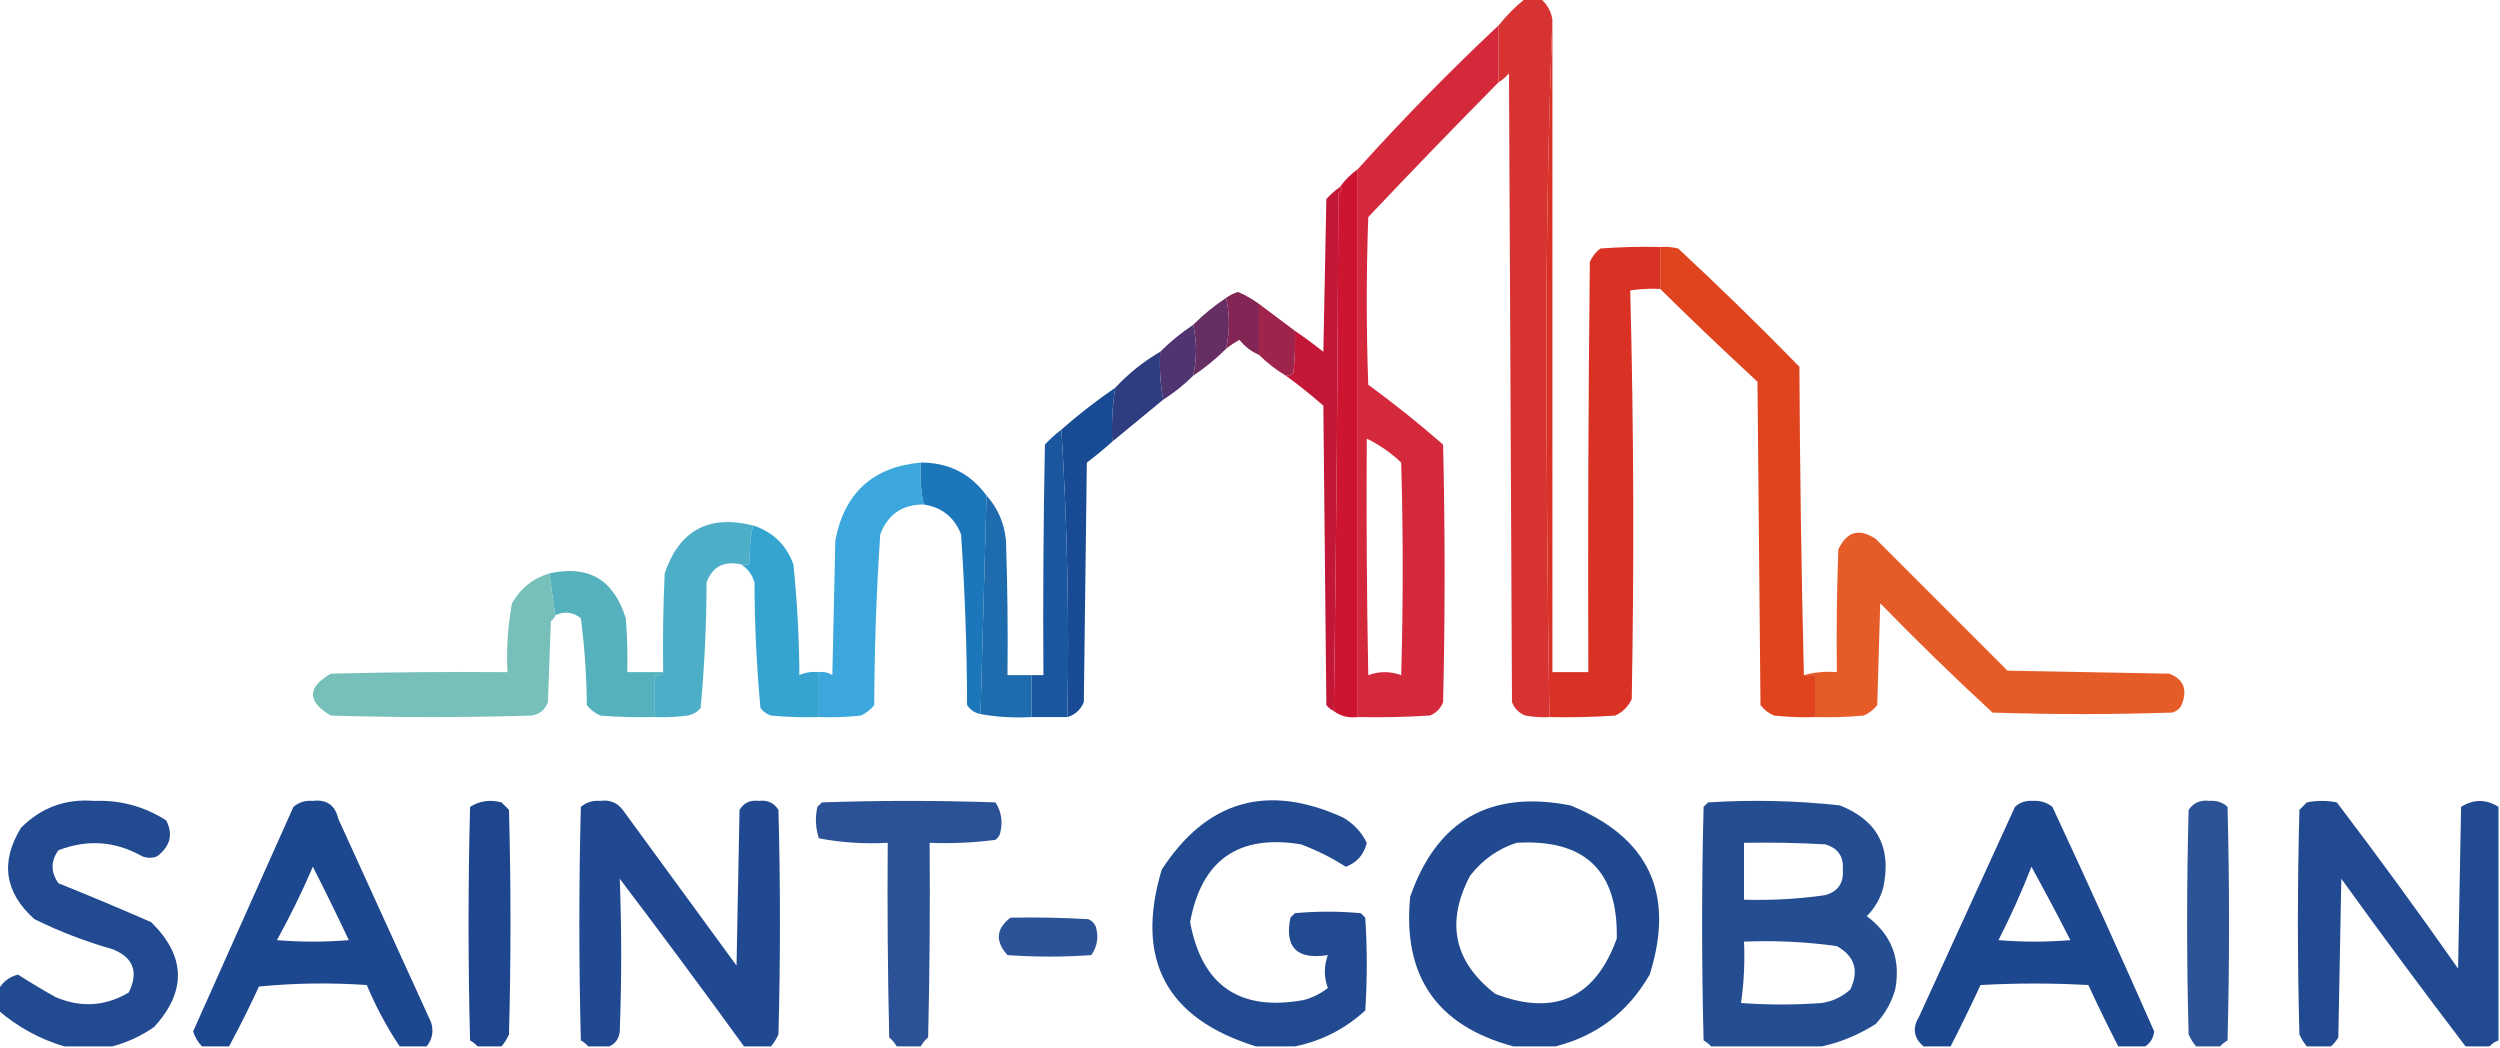 <?xml version="1.0" encoding="UTF-8"?>
<svg xmlns="http://www.w3.org/2000/svg" xmlns:xlink="http://www.w3.org/1999/xlink" version="1.1" width="835px" height="350px" style="shape-rendering:geometricPrecision; text-rendering:geometricPrecision; image-rendering:optimizeQuality; fill-rule:evenodd; clip-rule:evenodd">
  <g>
    <path style="opacity:0.953" fill="#d52929" d="M 509.5,-0.5 C 511.167,-0.5 512.833,-0.5 514.5,-0.5C 516.705,1.363 518.039,3.697 518.5,6.5C 517.167,42.66 516.5,79.16 516.5,116C 516.543,157.583 516.876,198.749 517.5,239.5C 514.813,239.664 512.146,239.497 509.5,239C 507.333,238.167 505.833,236.667 505,234.5C 504.667,164.5 504.333,94.5 504,24.5C 502.961,25.71 501.794,26.71 500.5,27.5C 500.5,21.167 500.5,14.833 500.5,8.5C 503.194,5.14 506.194,2.14 509.5,-0.5 Z"></path>
  </g>
  <g>
    <path style="opacity:0.995" fill="#cd1431" d="M 453.5,56.5 C 453.5,117.5 453.5,178.5 453.5,239.5C 450.447,239.889 447.78,239.223 445.5,237.5C 446.333,180.001 446.833,122.335 447,64.5C 448.38,63.745 448.547,63.078 447.5,62.5C 449.167,60.167 451.167,58.167 453.5,56.5 Z"></path>
  </g>
  <g>
    <path style="opacity:0.996" fill="#c21736" d="M 447.5,62.5 C 448.547,63.078 448.38,63.745 447,64.5C 446.833,122.335 446.333,180.001 445.5,237.5C 444.542,237.047 443.708,236.381 443,235.5C 442.667,202.167 442.333,168.833 442,135.5C 437.934,131.923 433.768,128.589 429.5,125.5C 430.496,125.586 431.329,125.252 432,124.5C 432.499,119.845 432.666,115.179 432.5,110.5C 435.726,112.702 438.893,115.035 442,117.5C 442.333,100.5 442.667,83.5 443,66.5C 444.371,64.959 445.871,63.625 447.5,62.5 Z"></path>
  </g>
  <g>
    <path style="opacity:0.994" fill="#d93225" d="M 518.5,6.5 C 518.5,79.167 518.5,151.833 518.5,224.5C 522.5,224.5 526.5,224.5 530.5,224.5C 530.333,178.832 530.5,133.165 531,87.5C 531.785,85.714 532.951,84.214 534.5,83C 541.158,82.5 547.825,82.334 554.5,82.5C 554.5,87.167 554.5,91.833 554.5,96.5C 551.15,96.335 547.817,96.502 544.5,97C 545.663,142.429 545.83,187.929 545,233.5C 543.833,236 542,237.833 539.5,239C 532.174,239.5 524.841,239.666 517.5,239.5C 516.876,198.749 516.543,157.583 516.5,116C 516.5,79.16 517.167,42.66 518.5,6.5 Z"></path>
  </g>
  <g>
    <path style="opacity:1" fill="#832655" d="M 420.5,101.5 C 420.5,107.167 420.5,112.833 420.5,118.5C 417.925,117.432 415.758,115.765 414,113.5C 412.385,114.386 410.885,115.386 409.5,116.5C 410.79,110.802 410.79,105.136 409.5,99.5C 410.641,98.661 411.974,97.994 413.5,97.5C 416.024,98.592 418.357,99.926 420.5,101.5 Z"></path>
  </g>
  <g>
    <path style="opacity:1" fill="#672e64" d="M 409.5,99.5 C 410.79,105.136 410.79,110.802 409.5,116.5C 406.149,119.848 402.482,122.848 398.5,125.5C 399.79,119.802 399.79,114.136 398.5,108.5C 401.851,105.152 405.518,102.152 409.5,99.5 Z"></path>
  </g>
  <g>
    <path style="opacity:0.977" fill="#9e2048" d="M 420.5,101.5 C 424.5,104.5 428.5,107.5 432.5,110.5C 432.666,115.179 432.499,119.845 432,124.5C 431.329,125.252 430.496,125.586 429.5,125.5C 426.19,123.518 423.19,121.185 420.5,118.5C 420.5,112.833 420.5,107.167 420.5,101.5 Z"></path>
  </g>
  <g>
    <path style="opacity:0.996" fill="#df441f" d="M 554.5,82.5 C 556.527,82.338 558.527,82.504 560.5,83C 574.358,95.859 587.858,109.025 601,122.5C 601.168,157.002 601.668,191.336 602.5,225.5C 603.833,225.5 605.167,225.5 606.5,225.5C 606.5,230.167 606.5,234.833 606.5,239.5C 601.821,239.666 597.155,239.499 592.5,239C 590.714,238.215 589.214,237.049 588,235.5C 587.667,199.5 587.333,163.5 587,127.5C 575.968,117.3 565.135,106.967 554.5,96.5C 554.5,91.833 554.5,87.167 554.5,82.5 Z"></path>
  </g>
  <g>
    <path style="opacity:1" fill="#4f3470" d="M 398.5,108.5 C 399.79,114.136 399.79,119.802 398.5,125.5C 395.48,128.516 392.146,131.183 388.5,133.5C 387.551,128.26 387.218,122.927 387.5,117.5C 390.851,114.152 394.518,111.152 398.5,108.5 Z"></path>
  </g>
  <g>
    <path style="opacity:1" fill="#2e3c80" d="M 387.5,117.5 C 387.218,122.927 387.551,128.26 388.5,133.5C 382.858,138.137 377.191,142.803 371.5,147.5C 371.211,141.409 371.545,135.409 372.5,129.5C 376.917,124.747 381.917,120.747 387.5,117.5 Z"></path>
  </g>
  <g>
    <path style="opacity:0.934" fill="#d01b2e" d="M 500.5,8.5 C 500.5,14.833 500.5,21.167 500.5,27.5C 485.84,42.327 471.34,57.327 457,72.5C 456.333,91.167 456.333,109.833 457,128.5C 465.671,134.847 474.004,141.514 482,148.5C 482.667,177.167 482.667,205.833 482,234.5C 481.167,236.667 479.667,238.167 477.5,239C 469.507,239.5 461.507,239.666 453.5,239.5C 453.5,178.5 453.5,117.5 453.5,56.5C 468.469,39.864 484.136,23.864 500.5,8.5 Z M 456.5,146.5 C 460.711,148.531 464.544,151.198 468,154.5C 468.667,178.167 468.667,201.833 468,225.5C 464.333,224.167 460.667,224.167 457,225.5C 456.5,199.169 456.333,172.835 456.5,146.5 Z"></path>
  </g>
  <g>
    <path style="opacity:0.994" fill="#184b94" d="M 372.5,129.5 C 371.545,135.409 371.211,141.409 371.5,147.5C 368.79,149.945 365.956,152.278 363,154.5C 362.667,181.167 362.333,207.833 362,234.5C 360.945,237.056 359.112,238.723 356.5,239.5C 357.159,207.149 356.493,175.149 354.5,143.5C 360.208,138.458 366.208,133.791 372.5,129.5 Z"></path>
  </g>
  <g>
    <path style="opacity:0.987" fill="#19559d" d="M 354.5,143.5 C 356.493,175.149 357.159,207.149 356.5,239.5C 352.5,239.5 348.5,239.5 344.5,239.5C 344.5,234.833 344.5,230.167 344.5,225.5C 345.833,225.5 347.167,225.5 348.5,225.5C 348.333,199.831 348.5,174.165 349,148.5C 350.678,146.655 352.511,144.988 354.5,143.5 Z"></path>
  </g>
  <g>
    <path style="opacity:0.997" fill="#1c76ba" d="M 307.5,154.5 C 316.751,154.459 324.085,158.126 329.5,165.5C 328.824,189.736 328.157,214.069 327.5,238.5C 325.629,238.141 324.129,237.141 323,235.5C 322.949,216.448 322.283,197.448 321,178.5C 318.746,172.743 314.579,169.409 308.5,168.5C 307.559,163.93 307.226,159.263 307.5,154.5 Z"></path>
  </g>
  <g>
    <path style="opacity:0.896" fill="#259dd8" d="M 307.5,154.5 C 307.226,159.263 307.559,163.93 308.5,168.5C 301.329,168.498 296.496,171.832 294,178.5C 292.731,197.457 292.065,216.457 292,235.5C 290.786,237.049 289.286,238.215 287.5,239C 282.845,239.499 278.179,239.666 273.5,239.5C 273.5,234.5 273.5,229.5 273.5,224.5C 275.144,224.286 276.644,224.62 278,225.5C 278.333,210.5 278.667,195.5 279,180.5C 282.026,164.638 291.526,155.971 307.5,154.5 Z"></path>
  </g>
  <g>
    <path style="opacity:0.983" fill="#33a3d0" d="M 251.5,175.5 C 258.089,177.588 262.589,181.921 265,188.5C 266.251,200.777 266.918,213.11 267,225.5C 269.041,224.577 271.208,224.244 273.5,224.5C 273.5,229.5 273.5,234.5 273.5,239.5C 268.156,239.666 262.823,239.499 257.5,239C 256.069,238.535 254.903,237.701 254,236.5C 252.701,222.594 252.034,208.594 252,194.5C 251.196,191.854 249.696,189.854 247.5,188.5C 248.5,188.5 249.5,188.5 250.5,188.5C 250.231,184.069 250.564,179.735 251.5,175.5 Z"></path>
  </g>
  <g>
    <path style="opacity:0.946" fill="#44aac5" d="M 251.5,175.5 C 250.564,179.735 250.231,184.069 250.5,188.5C 249.5,188.5 248.5,188.5 247.5,188.5C 241.808,187.26 237.974,189.26 236,194.5C 235.966,208.594 235.299,222.594 234,236.5C 232.829,237.893 231.329,238.727 229.5,239C 225.848,239.499 222.182,239.665 218.5,239.5C 218.5,234.833 218.5,230.167 218.5,225.5C 219.791,225.737 220.791,225.404 221.5,224.5C 221.333,213.495 221.5,202.495 222,191.5C 226.891,177.137 236.724,171.804 251.5,175.5 Z"></path>
  </g>
  <g>
    <path style="opacity:0.936" fill="#e4511a" d="M 606.5,239.5 C 606.5,234.833 606.5,230.167 606.5,225.5C 605.167,225.5 603.833,225.5 602.5,225.5C 605.962,224.518 609.629,224.185 613.5,224.5C 613.333,210.829 613.5,197.163 614,183.5C 616.852,177.485 621.019,176.319 626.5,180C 641.167,194.667 655.833,209.333 670.5,224C 688.5,224.333 706.5,224.667 724.5,225C 729.038,226.713 730.538,229.88 729,234.5C 728.5,236.333 727.333,237.5 725.5,238C 705.5,238.667 685.5,238.667 665.5,238C 652.696,226.196 640.196,214.03 628,201.5C 627.667,212.833 627.333,224.167 627,235.5C 625.786,237.049 624.286,238.215 622.5,239C 617.177,239.499 611.844,239.666 606.5,239.5 Z"></path>
  </g>
  <g>
    <path style="opacity:0.981" fill="#1b6aad" d="M 329.5,165.5 C 333.262,169.703 335.429,174.703 336,180.5C 336.5,195.496 336.667,210.496 336.5,225.5C 339.167,225.5 341.833,225.5 344.5,225.5C 344.5,230.167 344.5,234.833 344.5,239.5C 338.642,239.822 332.975,239.489 327.5,238.5C 328.157,214.069 328.824,189.736 329.5,165.5 Z"></path>
  </g>
  <g>
    <path style="opacity:0.981" fill="#53b0bc" d="M 221.5,224.5 C 220.791,225.404 219.791,225.737 218.5,225.5C 218.5,230.167 218.5,234.833 218.5,239.5C 212.491,239.666 206.491,239.499 200.5,239C 198.714,238.215 197.214,237.049 196,235.5C 195.921,225.76 195.255,216.093 194,206.5C 191.335,204.397 188.501,204.064 185.5,205.5C 184.784,200.936 184.117,196.269 183.5,191.5C 196.538,188.607 205.038,193.607 209,206.5C 209.499,212.491 209.666,218.491 209.5,224.5C 213.5,224.5 217.5,224.5 221.5,224.5 Z"></path>
  </g>
  <g>
    <path style="opacity:0.876" fill="#65b8b1" d="M 183.5,191.5 C 184.117,196.269 184.784,200.936 185.5,205.5C 185.217,206.289 184.717,206.956 184,207.5C 183.667,216.5 183.333,225.5 183,234.5C 182.065,237.102 180.232,238.602 177.5,239C 155.167,239.667 132.833,239.667 110.5,239C 102.524,234.282 102.524,229.615 110.5,225C 130.164,224.5 149.831,224.333 169.5,224.5C 169.104,216.747 169.604,209.08 171,201.5C 173.858,196.47 178.025,193.136 183.5,191.5 Z"></path>
  </g>
  <g>
    <path style="opacity:0.956" fill="#17428c" d="M 37.5,349.5 C 32.167,349.5 26.833,349.5 21.5,349.5C 13.337,347.084 6.003,343.084 -0.5,337.5C -0.5,335.167 -0.5,332.833 -0.5,330.5C 0.896,327.95 3.062,326.283 6,325.5C 10.068,328.119 14.234,330.619 18.5,333C 26.962,336.645 35.128,336.145 43,331.5C 46.38,324.577 44.546,319.744 37.5,317C 28.52,314.452 19.853,311.118 11.5,307C 1.53,298.073 0.03,287.907 7,276.5C 13.742,269.716 21.909,266.716 31.5,267.5C 40.172,267.168 48.172,269.335 55.5,274C 57.895,278.624 56.895,282.624 52.5,286C 50.833,286.667 49.167,286.667 47.5,286C 38.513,280.918 29.18,280.251 19.5,284C 16.911,287.598 16.911,291.264 19.5,295C 29.899,299.183 40.232,303.516 50.5,308C 62.06,319.362 62.393,331.029 51.5,343C 47.123,346.025 42.456,348.192 37.5,349.5 Z"></path>
  </g>
  <g>
    <path style="opacity:0.97" fill="#17428c" d="M 142.5,349.5 C 139.5,349.5 136.5,349.5 133.5,349.5C 129.211,343.095 125.545,336.261 122.5,329C 110.486,328.167 98.486,328.334 86.5,329.5C 83.346,336.32 80.013,342.986 76.5,349.5C 73.5,349.5 70.5,349.5 67.5,349.5C 66.092,348.089 65.092,346.423 64.5,344.5C 75.664,319.505 86.831,294.505 98,269.5C 99.822,267.955 101.989,267.288 104.5,267.5C 109.098,266.924 111.932,268.924 113,273.5C 123.333,296.167 133.667,318.833 144,341.5C 144.891,344.498 144.391,347.164 142.5,349.5 Z M 104.5,289.5 C 108.597,297.529 112.597,305.696 116.5,314C 108.5,314.667 100.5,314.667 92.5,314C 96.898,306.038 100.898,297.871 104.5,289.5 Z"></path>
  </g>
  <g>
    <path style="opacity:0.969" fill="#17418c" d="M 167.5,349.5 C 164.833,349.5 162.167,349.5 159.5,349.5C 158.828,348.733 157.995,348.066 157,347.5C 156.333,321.5 156.333,295.5 157,269.5C 160.183,267.477 163.683,266.977 167.5,268C 168.333,268.833 169.167,269.667 170,270.5C 170.667,295.5 170.667,320.5 170,345.5C 169.338,346.984 168.504,348.317 167.5,349.5 Z"></path>
  </g>
  <g>
    <path style="opacity:0.956" fill="#17418c" d="M 257.5,349.5 C 254.5,349.5 251.5,349.5 248.5,349.5C 234.884,330.711 221.051,312.044 207,293.5C 207.636,310.421 207.636,327.421 207,344.5C 206.743,346.907 205.576,348.573 203.5,349.5C 201.167,349.5 198.833,349.5 196.5,349.5C 195.828,348.733 194.995,348.066 194,347.5C 193.333,321.5 193.333,295.5 194,269.5C 195.822,267.955 197.989,267.288 200.5,267.5C 203.637,267.051 206.137,268.051 208,270.5C 220.667,287.833 233.333,305.167 246,322.5C 246.333,305.167 246.667,287.833 247,270.5C 248.463,268.115 250.629,267.115 253.5,267.5C 256.325,267.119 258.491,268.119 260,270.5C 260.667,295.5 260.667,320.5 260,345.5C 259.338,346.984 258.504,348.317 257.5,349.5 Z"></path>
  </g>
  <g>
    <path style="opacity:0.913" fill="#17418c" d="M 307.5,349.5 C 304.833,349.5 302.167,349.5 299.5,349.5C 298.878,348.373 298.045,347.373 297,346.5C 296.5,324.836 296.333,303.169 296.5,281.5C 288.721,281.932 281.054,281.432 273.5,280C 272.378,276.591 272.211,273.091 273,269.5C 273.5,269 274,268.5 274.5,268C 293.833,267.333 313.167,267.333 332.5,268C 334.523,271.183 335.023,274.683 334,278.5C 333.692,279.308 333.192,279.975 332.5,280.5C 325.224,281.465 317.891,281.799 310.5,281.5C 310.667,303.169 310.5,324.836 310,346.5C 308.955,347.373 308.122,348.373 307.5,349.5 Z"></path>
  </g>
  <g>
    <path style="opacity:0.954" fill="#17428c" d="M 432.5,349.5 C 428.167,349.5 423.833,349.5 419.5,349.5C 389.531,340.228 379.031,320.561 388,290.5C 403.001,267.37 423.168,261.537 448.5,273C 452.085,275.081 454.752,277.915 456.5,281.5C 455.569,285.429 453.236,288.095 449.5,289.5C 444.815,286.491 439.815,283.991 434.5,282C 413.627,278.598 401.293,287.265 397.5,308C 401.437,329.253 414.103,337.92 435.5,334C 438.446,333.194 441.112,331.861 443.5,330C 442.167,326.333 442.167,322.667 443.5,319C 433.161,320.628 428.994,316.461 431,306.5C 431.5,306 432,305.5 432.5,305C 439.833,304.333 447.167,304.333 454.5,305C 455,305.5 455.5,306 456,306.5C 456.667,316.833 456.667,327.167 456,337.5C 449.213,343.697 441.379,347.697 432.5,349.5 Z"></path>
  </g>
  <g>
    <path style="opacity:0.96" fill="#17428c" d="M 519.5,349.5 C 514.833,349.5 510.167,349.5 505.5,349.5C 479.901,342.652 468.401,325.986 471,299.5C 479.901,273.96 497.734,263.793 524.5,269C 550.72,279.609 559.553,298.442 551,325.5C 543.835,337.987 533.335,345.987 519.5,349.5 Z M 506.5,281.5 C 529.314,280.149 540.48,290.816 540,313.5C 532.809,333.344 519.309,339.511 499.5,332C 485.616,321.323 482.783,308.156 491,292.5C 495.127,287.202 500.294,283.535 506.5,281.5 Z"></path>
  </g>
  <g>
    <path style="opacity:0.939" fill="#17428c" d="M 608.5,349.5 C 596.167,349.5 583.833,349.5 571.5,349.5C 570.828,348.733 569.995,348.066 569,347.5C 568.333,321.5 568.333,295.5 569,269.5C 569.5,269 570,268.5 570.5,268C 585.222,267.068 599.888,267.401 614.5,269C 627.063,273.954 631.896,283.121 629,296.5C 627.998,300.164 626.164,303.331 623.5,306C 631.759,312.099 634.926,320.266 633,330.5C 631.733,334.869 629.567,338.703 626.5,342C 620.851,345.598 614.851,348.098 608.5,349.5 Z M 582.5,281.5 C 591.506,281.334 600.506,281.5 609.5,282C 613.833,283.161 615.833,285.995 615.5,290.5C 615.833,295.005 613.833,297.839 609.5,299C 600.546,300.264 591.546,300.764 582.5,300.5C 582.5,294.167 582.5,287.833 582.5,281.5 Z M 582.5,314.5 C 592.912,314.074 603.246,314.574 613.5,316C 619.484,319.363 620.984,324.197 618,330.5C 615.293,332.936 612.127,334.436 608.5,335C 599.5,335.667 590.5,335.667 581.5,335C 582.479,328.256 582.812,321.422 582.5,314.5 Z"></path>
  </g>
  <g>
    <path style="opacity:0.97" fill="#17428c" d="M 716.5,349.5 C 713.5,349.5 710.5,349.5 707.5,349.5C 704.052,342.77 700.719,335.937 697.5,329C 685.5,328.333 673.5,328.333 661.5,329C 658.281,335.937 654.948,342.77 651.5,349.5C 648.5,349.5 645.5,349.5 642.5,349.5C 639.146,346.718 638.646,343.385 641,339.5C 651.667,316.167 662.333,292.833 673,269.5C 674.648,267.972 676.648,267.305 679,267.5C 681.47,267.34 683.636,268.007 685.5,269.5C 697.11,294.386 708.444,319.386 719.5,344.5C 719.243,346.692 718.243,348.359 716.5,349.5 Z M 678.5,289.5 C 682.932,297.526 687.265,305.693 691.5,314C 683.5,314.667 675.5,314.667 667.5,314C 671.582,306.005 675.248,297.838 678.5,289.5 Z"></path>
  </g>
  <g>
    <path style="opacity:0.909" fill="#17428b" d="M 741.5,349.5 C 738.833,349.5 736.167,349.5 733.5,349.5C 732.496,348.317 731.662,346.984 731,345.5C 730.333,320.5 730.333,295.5 731,270.5C 732.686,268.081 735.019,267.081 738,267.5C 740.352,267.305 742.352,267.972 744,269.5C 744.667,295.5 744.667,321.5 744,347.5C 743.005,348.066 742.172,348.733 741.5,349.5 Z"></path>
  </g>
  <g>
    <path style="opacity:0.955" fill="#17428c" d="M 834.5,269.5 C 834.5,295.5 834.5,321.5 834.5,347.5C 833.29,347.932 832.29,348.599 831.5,349.5C 828.833,349.5 826.167,349.5 823.5,349.5C 809.432,331.041 795.599,312.375 782,293.5C 781.667,311.167 781.333,328.833 781,346.5C 780.302,347.691 779.469,348.691 778.5,349.5C 775.833,349.5 773.167,349.5 770.5,349.5C 769.496,348.317 768.662,346.984 768,345.5C 767.333,320.5 767.333,295.5 768,270.5C 768.833,269.667 769.667,268.833 770.5,268C 773.833,267.333 777.167,267.333 780.5,268C 794.367,286.234 807.867,304.734 821,323.5C 821.333,305.5 821.667,287.5 822,269.5C 826.166,266.87 830.332,266.87 834.5,269.5 Z"></path>
  </g>
  <g>
    <path style="opacity:0.904" fill="#17428c" d="M 337.5,306.5 C 346.173,306.334 354.84,306.5 363.5,307C 364.667,307.5 365.5,308.333 366,309.5C 367.004,312.993 366.504,316.159 364.5,319C 355.167,319.667 345.833,319.667 336.5,319C 332.334,314.368 332.667,310.202 337.5,306.5 Z"></path>
  </g>
</svg>
